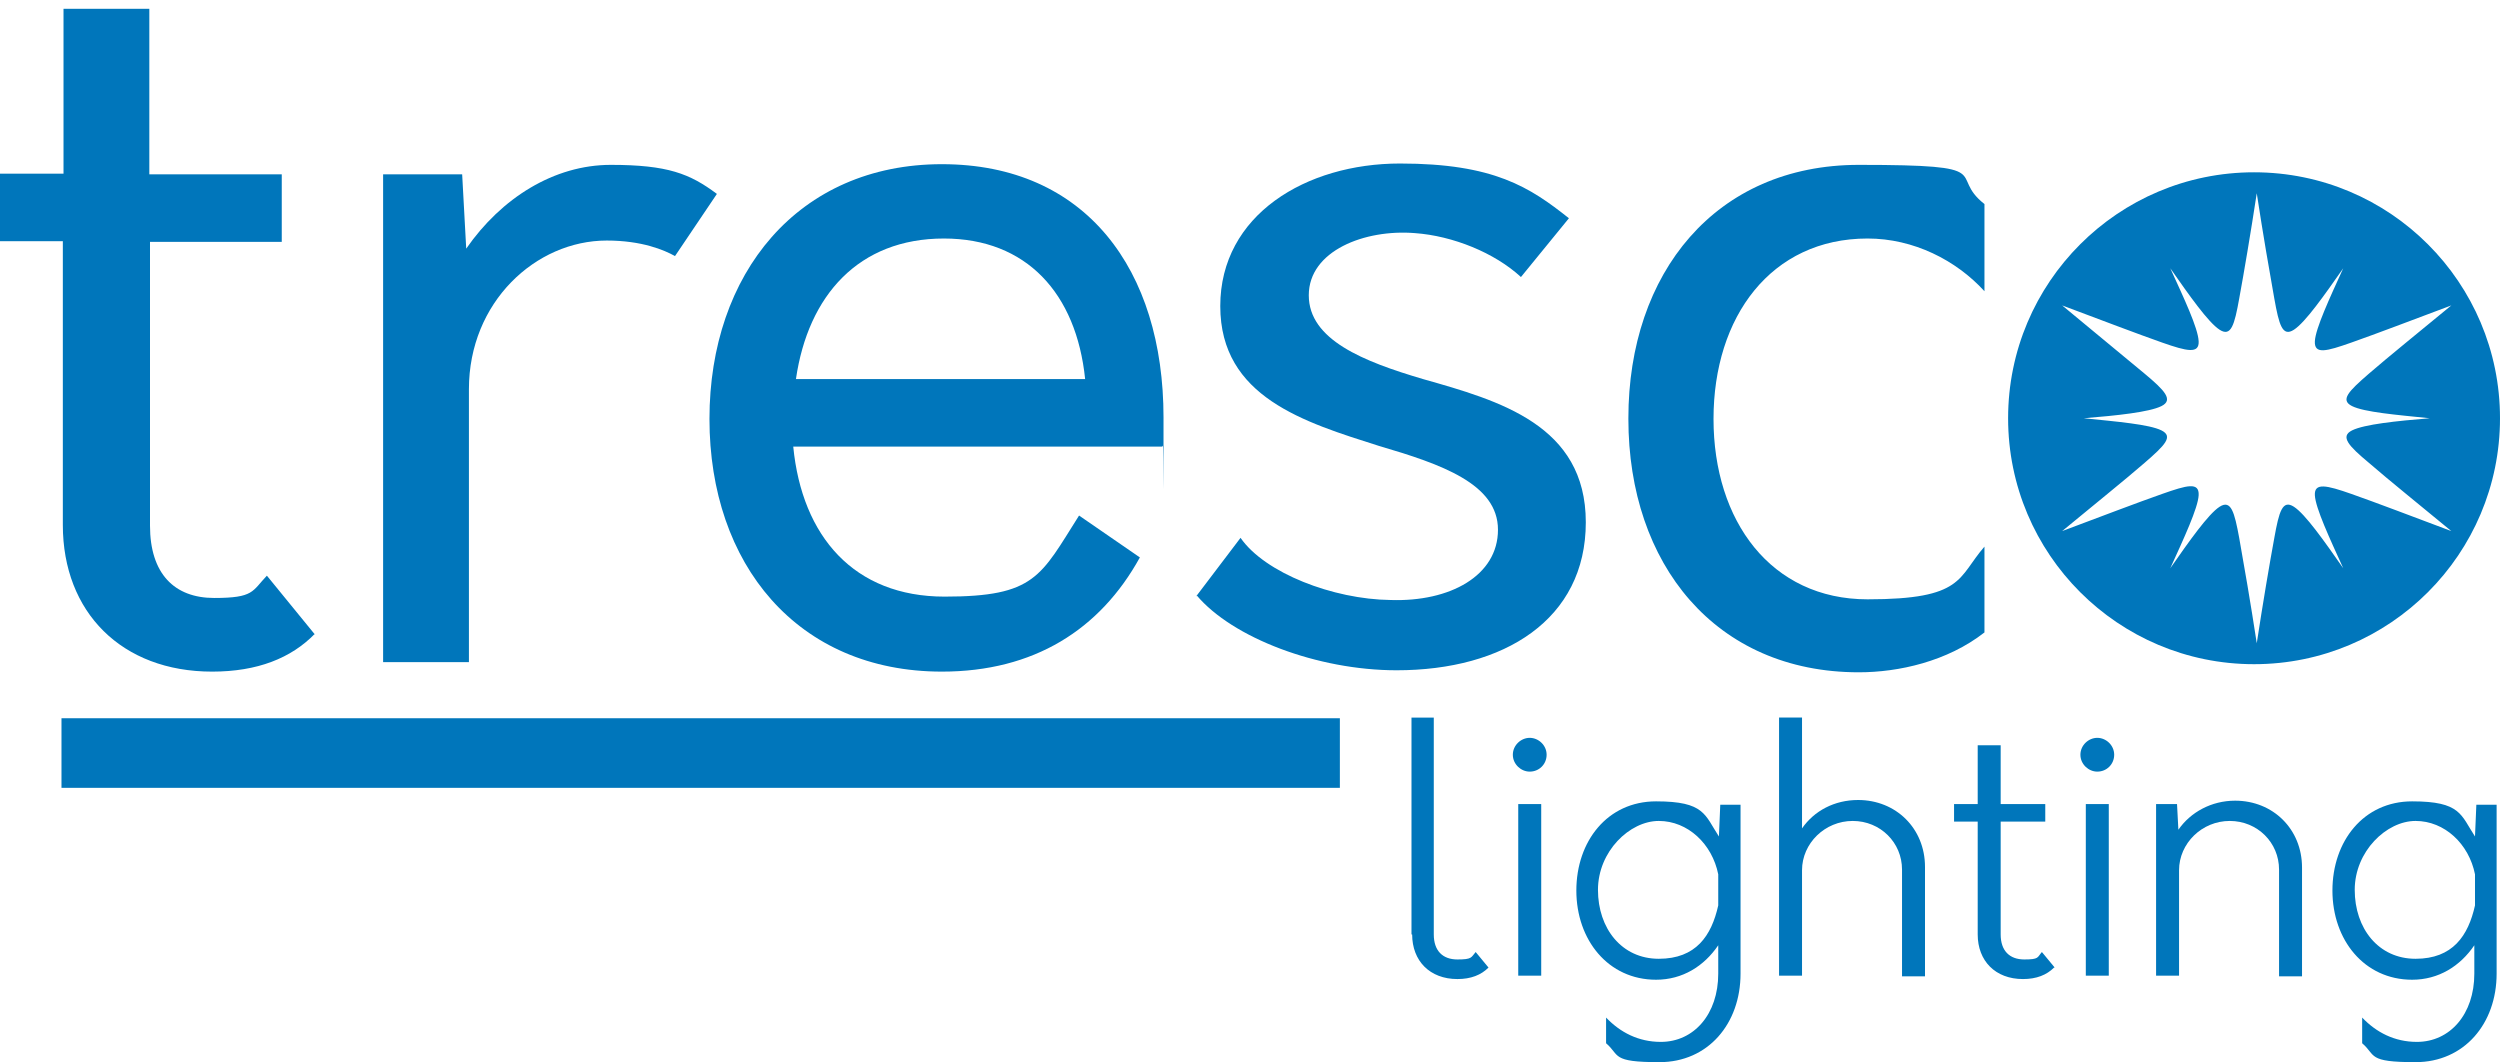 <?xml version="1.0" encoding="UTF-8"?>
<svg id="Layer_1" xmlns="http://www.w3.org/2000/svg" version="1.1" viewBox="0 0 370 157.2">
  <!-- Generator: Adobe Illustrator 29.0.1, SVG Export Plug-In . SVG Version: 2.1.0 Build 192)  -->
  <defs>
    <style>
      .st0, .st1 {
        fill: #0076bb;
      }

      .st1 {
        fill-rule: evenodd;
      }
    </style>
  </defs>
  <g>
    <path class="st0" d="M46.6,93.8c-3.5,3.6-8.5,5.6-15.2,5.6-13.4,0-22.1-8.8-22.1-21.7v-42H0v-10h9.4V1.3h12.7v24.5h19.6v10h-19.5v42c0,7.1,3.6,10.7,9.5,10.7s5.6-1,7.8-3.3l7.1,8.7Z"/>
    <path class="st0" d="M106.1,28.7l-6.2,9.2c-1.6-.9-4.9-2.3-10.1-2.3-10.5,0-20.4,9.1-20.4,22v40.4h-12.7V25.8h11.7l.6,11c5.2-7.5,13-12.4,21.4-12.4s11.7,1.3,15.7,4.3Z"/>
    <path class="st0" d="M172,66.1h-54.6c1.3,13.3,9,22.2,22.4,22.2s14.2-3,19.9-12l9,6.2c-5.9,10.7-15.7,16.9-29.3,16.9-21.4,0-34.4-15.9-34.4-37.4s13.1-37.7,34.4-37.7,32.8,15.6,32.8,37.5,0,2.7-.1,4.2ZM117.7,56.1h42.9c-1.3-12.7-8.7-20.8-20.9-20.8-12.6,0-20.1,8.4-21.9,20.8Z"/>
    <path class="st0" d="M177,88.3l6.6-8.7c3.6,5.2,13.7,9.1,22.2,9.2,8.8.3,15.9-3.6,15.9-10.4s-8.4-9.7-17.6-12.4c-11-3.5-23.5-7.2-23.5-20.7s12.7-21.1,26.6-21.1,19.2,3.5,25,8.1l-7.1,8.7c-3.9-3.6-10.1-6.1-15.7-6.5-7.4-.6-15.7,2.6-15.7,9.2s8.1,9.8,16.9,12.4c11.3,3.2,24.1,6.8,24.1,21.2s-12.1,21.9-28,21.9c-11.7,0-24.3-4.8-29.6-11.1Z"/>
    <path class="st0" d="M241,61.9c0-21.5,12.9-37.5,34.1-37.5s13,1.4,18.6,5.8v12.9c-4.2-4.6-10.5-7.8-17.3-7.8-14.3,0-22.8,11.6-22.8,26.7s8.5,26.7,22.8,26.7,13.3-3.2,17.3-7.8v12.7c-5.5,4.3-12.7,5.9-18.6,5.9-21.2,0-34.1-16-34.1-37.5Z"/>
  </g>
  <rect class="st0" x="9.1" y="106.3" width="189.2" height="10.3"/>
  <g>
    <path class="st0" d="M208.9,138.3v-32.1h3.3v32.1c0,2.4,1.3,3.7,3.5,3.7s2-.3,2.7-1.1l1.9,2.3c-1.1,1.1-2.6,1.7-4.6,1.7-4.1,0-6.7-2.7-6.7-6.6Z"/>
    <path class="st0" d="M223.9,111.7c0-1.4,1.2-2.5,2.5-2.5s2.5,1.1,2.5,2.5-1.1,2.5-2.5,2.5c-1.3,0-2.5-1.1-2.5-2.5ZM224.7,119h3.4v25.4h-3.4v-25.4Z"/>
    <path class="st0" d="M257.6,119v25.1c0,7.4-4.8,13.1-12,13.1s-5.8-1-7.9-2.8v-3.8c2.1,2.2,4.8,3.6,8.1,3.6,4.9,0,8.5-4.1,8.5-10.1v-4.2c-2.1,3.1-5.3,5.1-9.2,5.1-7.1,0-11.8-5.9-11.8-13.2s4.6-13.2,11.8-13.2,7.2,2,9.3,5.2l.2-4.7h3ZM254.3,134v-4.6c-.9-4.5-4.5-7.9-8.8-7.9s-9,4.5-9,10.2,3.5,10.2,9,10.2,7.8-3.4,8.8-7.9Z"/>
    <path class="st0" d="M284.9,128.4v16.1h-3.4v-15.8c0-4-3.2-7.2-7.3-7.2s-7.5,3.3-7.5,7.3v15.6h-3.4v-38.2h3.4v16.4c1.8-2.6,4.8-4.2,8.3-4.2,5.6,0,9.9,4.2,9.9,9.9Z"/>
    <path class="st0" d="M304,143.2c-1.1,1.1-2.6,1.7-4.6,1.7-4.1,0-6.7-2.7-6.7-6.6v-16.7h-3.5v-2.6h3.5v-8.7h3.4v8.7h6.6v2.6h-6.6v16.7c0,2.4,1.3,3.7,3.5,3.7s1.9-.3,2.6-1.1l1.9,2.3Z"/>
    <path class="st0" d="M307.9,111.7c0-1.4,1.2-2.5,2.5-2.5s2.5,1.1,2.5,2.5-1.1,2.5-2.5,2.5c-1.3,0-2.5-1.1-2.5-2.5ZM308.7,119h3.4v25.4h-3.4v-25.4Z"/>
    <path class="st0" d="M340.7,128.4v16.1h-3.4v-15.8c0-4-3.2-7.2-7.3-7.2s-7.5,3.3-7.5,7.3v15.6h-3.4v-25.4h3.1l.2,3.8c1.8-2.6,4.9-4.3,8.4-4.3,5.6,0,9.9,4.2,9.9,9.9Z"/>
    <path class="st0" d="M369.5,119v25.1c0,7.4-4.8,13.1-12,13.1s-5.8-1-7.9-2.8v-3.8c2.1,2.2,4.8,3.6,8.1,3.6,4.9,0,8.5-4.1,8.5-10.1v-4.2c-2.1,3.1-5.3,5.1-9.2,5.1-7.1,0-11.8-5.9-11.8-13.2s4.6-13.2,11.8-13.2,7.2,2,9.3,5.2l.2-4.7h3ZM366.3,134v-4.6c-.9-4.5-4.5-7.9-8.8-7.9s-9,4.5-9,10.2,3.5,10.2,9,10.2,7.8-3.4,8.8-7.9Z"/>
  </g>
  <path class="st1" d="M370,61.9c0,20.1-16.3,36.4-36.4,36.4s-36.4-16.3-36.4-36.4,16.3-36.4,36.4-36.4,36.4,16.3,36.4,36.4ZM348.1,60.1h0c1.8.9,6.6,1.3,11.5,1.8-4.9.4-9.7.9-11.5,1.8-1.8.9-.5,2.3,2.5,4.8,3,2.6,7.6,6.3,12.2,10.1-5.6-2.1-11.1-4.2-14.8-5.5-3.7-1.3-5.5-1.7-5.4.2s2.2,6.4,4.2,10.8c-2.8-4-5.6-8-7.3-9.1-1.7-1.1-2.2.7-2.9,4.6-.7,3.8-1.7,9.7-2.6,15.6-.9-5.9-1.9-11.7-2.6-15.6-.7-3.8-1.2-5.7-2.9-4.6-1.7,1.1-4.5,5.1-7.3,9.1,2-4.4,4.1-8.9,4.2-10.8.1-2-1.7-1.5-5.4-.2-3.7,1.3-9.2,3.4-14.8,5.5,4.6-3.8,9.2-7.5,12.2-10.1,3-2.6,4.3-3.9,2.5-4.8-1.8-.9-6.6-1.3-11.5-1.8,4.9-.4,9.7-.9,11.5-1.8,1.8-.9.5-2.3-2.5-4.8s-7.6-6.3-12.2-10.1c5.6,2.1,11.1,4.2,14.8,5.5,3.7,1.3,5.5,1.7,5.4-.2-.1-2-2.2-6.4-4.2-10.8,2.8,4,5.6,8,7.3,9.1,1.7,1.1,2.2-.7,2.9-4.6.7-3.8,1.7-9.7,2.6-15.6.9,5.9,1.9,11.7,2.6,15.6s1.2,5.7,2.9,4.6c1.7-1.1,4.5-5.1,7.3-9.1-2,4.4-4.1,8.9-4.2,10.8-.1,2,1.7,1.5,5.4.2,3.7-1.3,9.2-3.4,14.8-5.5-4.6,3.8-9.2,7.5-12.2,10.1-3,2.6-4.3,3.9-2.5,4.8h0Z"/>
</svg>